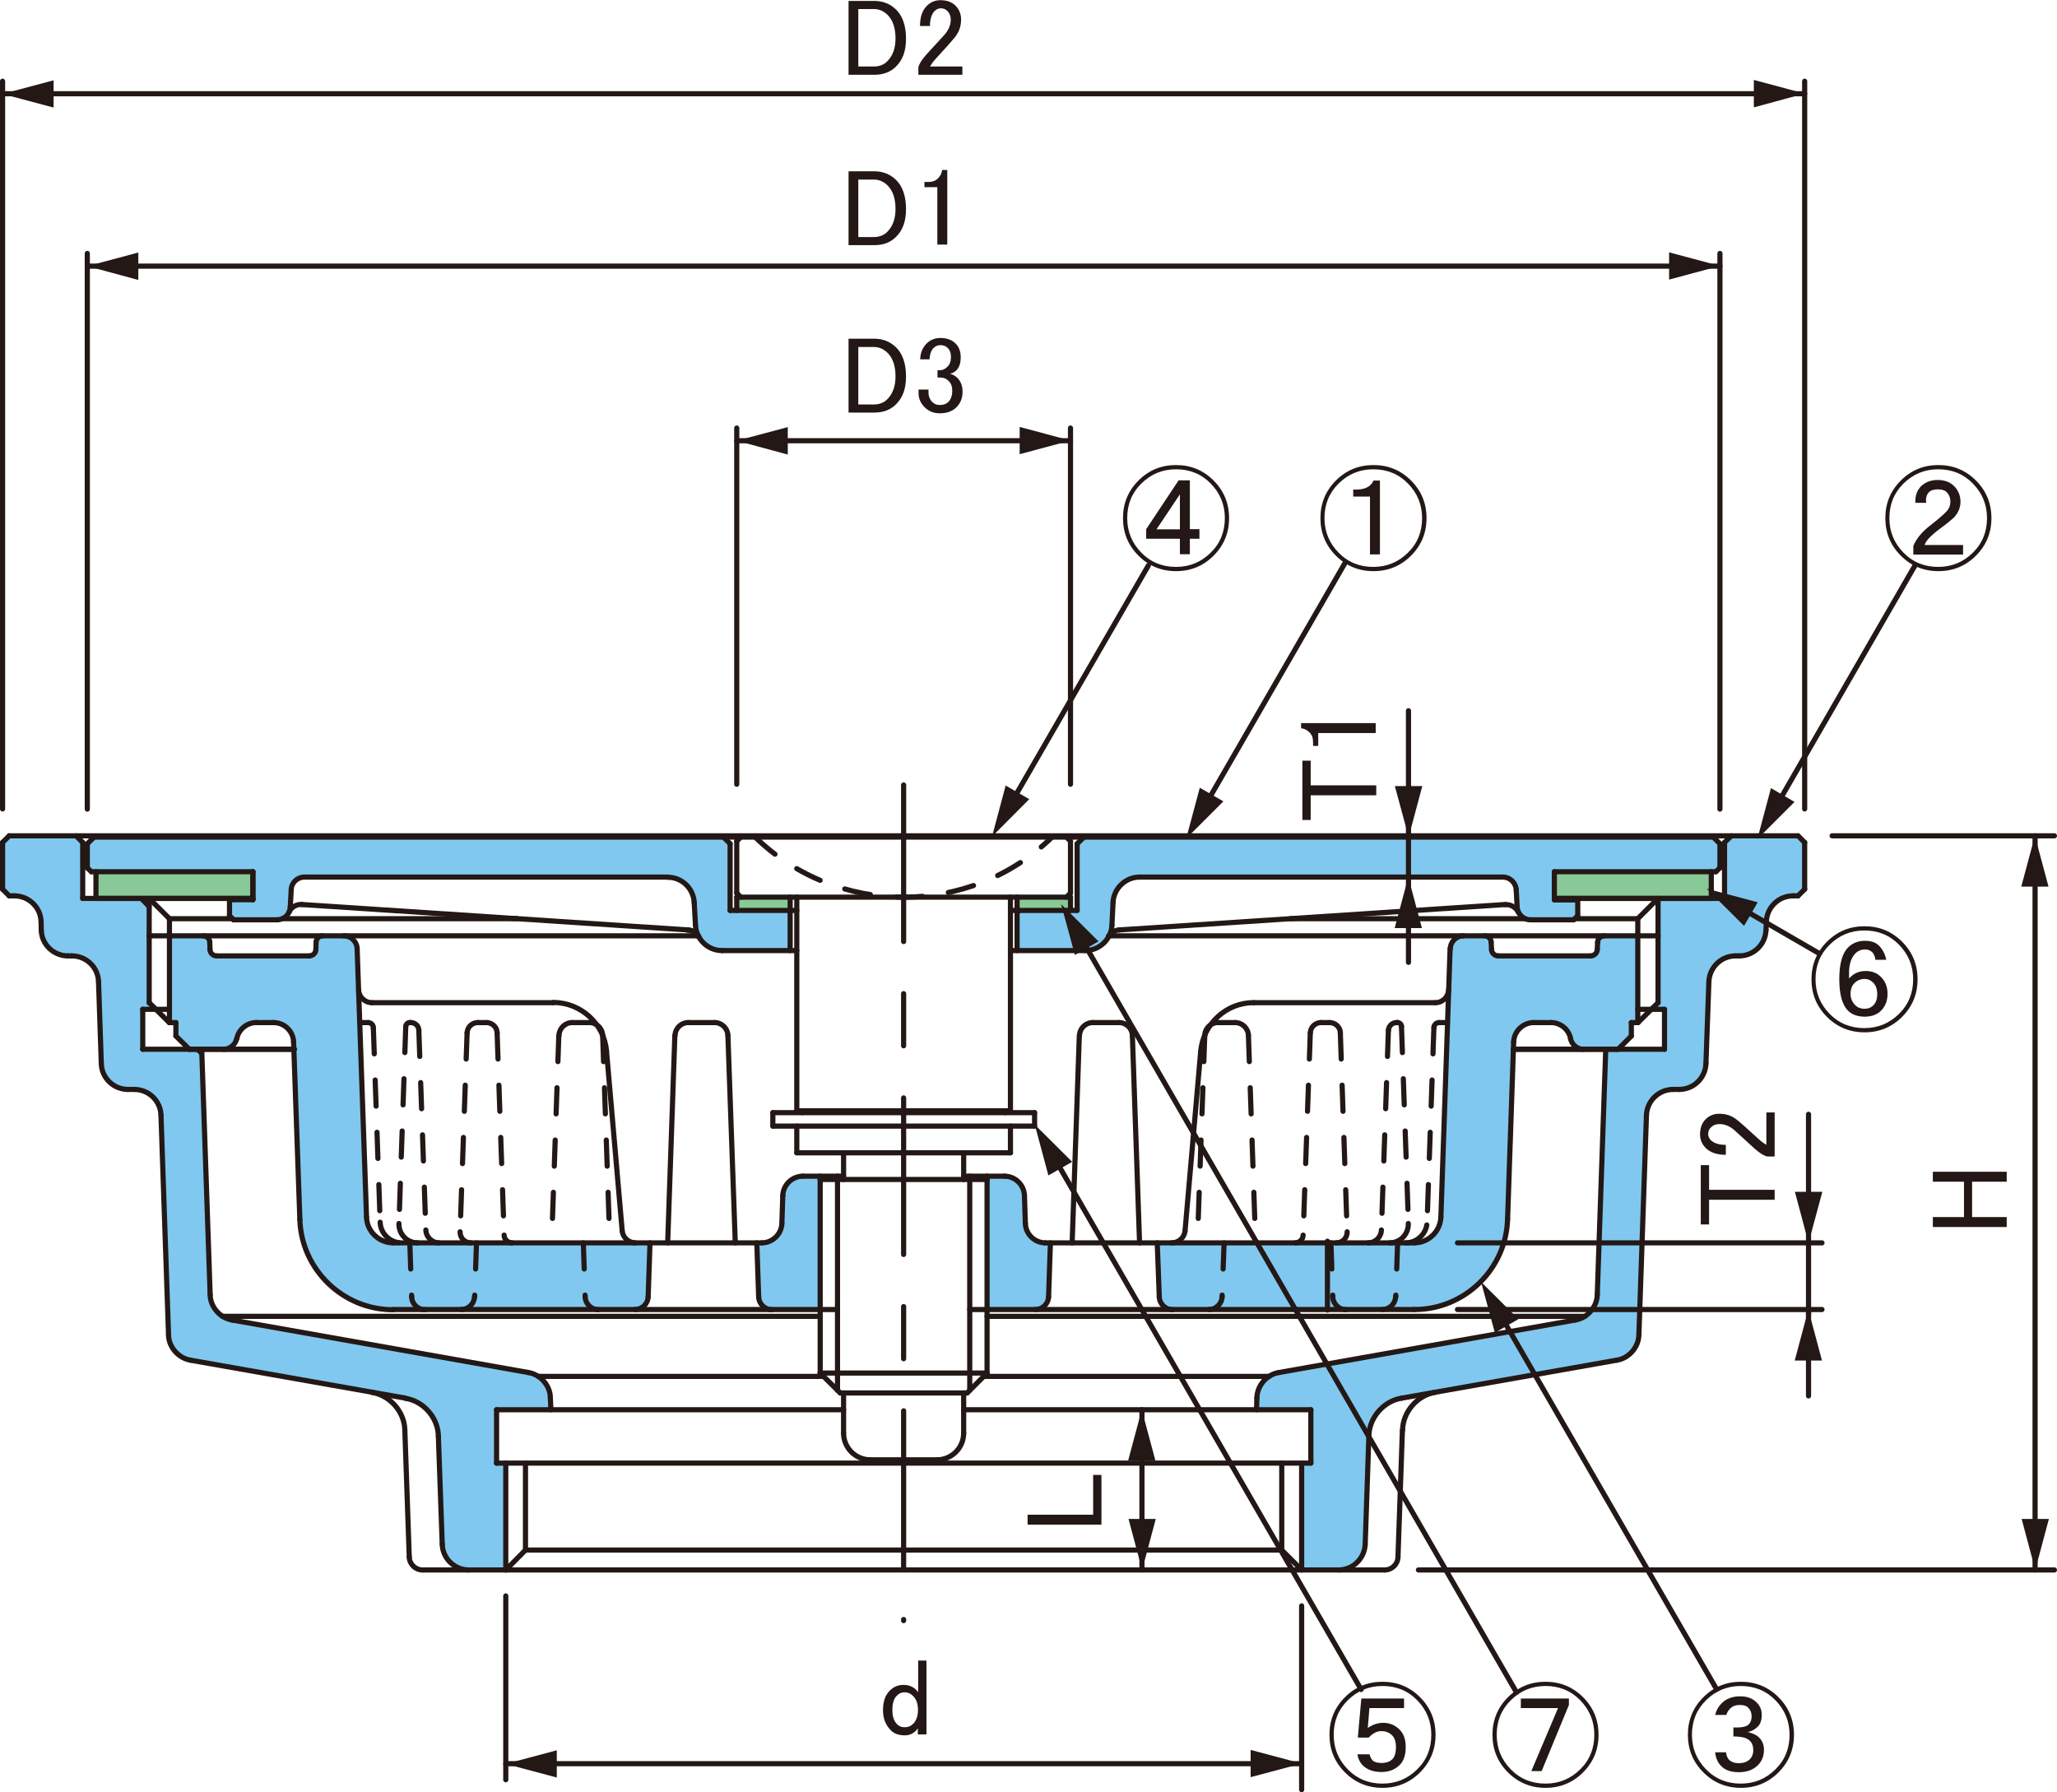 <?xml version="1.0" encoding="UTF-8"?>
<svg xmlns="http://www.w3.org/2000/svg" viewBox="0 0 111.68 97.31">
  <defs>
    <style>
      .cls-1, .cls-2, .cls-3, .cls-4 {
        fill: none;
        stroke: #231815;
        stroke-linecap: round;
        stroke-linejoin: round;
        stroke-width: .28px;
      }

      .cls-5 {
        fill: #89c997;
      }

      .cls-2 {
        stroke-dasharray: 8.5 2.83 2.83 2.83;
      }

      .cls-6 {
        fill: #80c8ef;
      }

      .cls-7 {
        fill: #231815;
      }

      .cls-3 {
        stroke-dasharray: 1.42 1.42;
      }

      .cls-4 {
        stroke-dasharray: 1.63 1.63;
      }
    </style>
  </defs>
  <g id="_レイヤー_7" data-name="レイヤー 7">
    <path class="cls-6" d="M93.97,45.37h3.71l.31.4.04,2.43-.4.46s-.92-.06-1.29.35c-.37.42-.4,1.04-.4,1.04l-.04.46s-.15.6-.38.87c-.31.37-1.1.5-1.1.5,0,0-.79.02-1.15.4s-.52.92-.52.92l-.1,4.48s-.04.56-.29.9c-.37.5-1.1.58-1.1.58,0,0-1.02,0-1.35.29-.44.37-.48.98-.48.98l-.44,12.12s-.1.48-.29.75c-.23.33-.85.56-.85.56l-11.9,2.08s-.62.08-1.06.65c-.44.56-.58,1.21-.58,1.21l-.19,6.15s-.12.54-.31.71c-.19.17-.75.56-.75.56l-2.4.02.02-5.77h.44l.02-2.85-2.96-.08.12-.98s.06-.46.31-.65.69-.37.69-.37l16.38-2.9s.58-.33.77-.54c.14-.15.29-.65.29-.65l.46-13.48,3.19-.02.04-2.15-.77-.04.38-.35.04-5.6,3.56-.04.02-3.02.32-.37Z"/>
    <path class="cls-6" d="M88.94,50.8v4.65l-.31.08-.06.71-.65.71-2.17.04-.31-.25-.15-.29s-.15-.44-.33-.65c-.19-.21-.75-.31-.75-.31l-.98.02s-.52.1-.71.29c-.19.19-.33.65-.33.65l-.35,9.83s-.06,1.68-1,2.83c-1.75,2.17-3.85,2-3.85,2l-13.69-.08-.31-.25-.04-.31-.15-3,14.23.06s.69-.27.85-.54c.17-.27.35-.75.35-.75l.48-14.79.25-.46.44-.15h1.35l.19.27.04.58.29.21,5.17-.02.21-.1.04-.19.08-.65.15-.15h2.02Z"/>
    <path class="cls-6" d="M53.61,63.88l-.02,7.23,2.85-.02.31-.27.21-.31.06-2.98s-.75-.04-1-.31-.38-.83-.38-.83l-.02-1.48s.04-.56-.35-.79c-.4-.23-.65-.25-.65-.25l-1.02.02Z"/>
    <path class="cls-6" d="M55.21,49.46v2.12l3.8.05s.61-.08.92-.42c.31-.34.42-.87.42-.87l.08-1.44s.06-.61.39-.87c.33-.27.98-.39.98-.39l19.86-.03s.27.03.44.2c.17.17.23.44.23.44v.98s.06.34.25.48c.19.14.53.2.53.2h2.33l.25-.25-.03-.84-1.3.03.03-1.48,8.5-.03.48-.25-.02-1.27-.39-.42-33.98.03-.47.36-.06,3.62-3.25.05Z"/>
    <rect class="cls-5" x="84.41" y="47.35" width="8.5" height="1.39"/>
    <rect class="cls-5" x="55.2" y="48.74" width="2.97" height=".69"/>
    <path class="cls-6" d="M4.18,45.37H.47l-.31.4-.04,2.43.4.46s.92-.06,1.29.35c.38.42.4,1.04.4,1.04l.04.46s.15.6.38.87c.31.37,1.1.5,1.1.5,0,0,.79.02,1.15.4s.52.92.52.92l.1,4.48s.04.56.29.9c.38.5,1.1.58,1.1.58,0,0,1.02,0,1.35.29.44.37.48.98.48.98l.44,12.12s.1.48.29.75c.23.33.85.56.85.56l11.9,2.08s.62.08,1.06.65c.44.56.58,1.21.58,1.21l.19,6.15s.12.54.31.71c.19.17.75.56.75.56l2.4.02-.02-5.77h-.44l-.02-2.85,2.96-.08-.12-.98s-.06-.46-.31-.65-.69-.37-.69-.37l-16.37-2.9s-.58-.33-.77-.54c-.14-.15-.29-.65-.29-.65l-.46-13.48-3.19-.02-.04-2.15.77-.04-.38-.35-.04-5.6-3.56-.04-.02-3.02-.32-.37Z"/>
    <path class="cls-6" d="M9.21,50.8v4.65l.31.08.06.71.65.71,2.17.04.31-.25.15-.29s.15-.44.33-.65.75-.31.75-.31l.98.02s.52.1.71.29c.19.19.33.65.33.65l.35,9.83s.06,1.68,1,2.83c1.75,2.17,3.85,2,3.85,2l13.69-.08.31-.25.04-.31.15-3-14.23.06s-.69-.27-.85-.54c-.17-.27-.35-.75-.35-.75l-.48-14.79-.25-.46-.44-.15h-1.35l-.19.27-.04.58-.29.21-5.17-.02-.21-.1-.04-.19-.08-.65-.15-.15h-2.02Z"/>
    <path class="cls-6" d="M44.54,63.88l.02,7.23-2.85-.02-.31-.27-.21-.31-.06-2.98s.75-.04,1-.31.37-.83.37-.83l.02-1.48s-.04-.56.35-.79c.4-.23.65-.25.65-.25l1.02.02Z"/>
    <path class="cls-6" d="M42.94,49.46v2.12l-3.8.05s-.61-.08-.92-.42c-.31-.34-.42-.87-.42-.87l-.08-1.44s-.06-.61-.39-.87c-.33-.27-.98-.39-.98-.39l-19.86-.03s-.27.03-.44.2c-.17.17-.23.44-.23.44v.98s-.06.34-.25.48c-.19.14-.53.2-.53.2h-2.33l-.25-.25.03-.84,1.3.03-.03-1.48-8.5-.03-.48-.25.02-1.27.39-.42,33.98.03.47.36.06,3.62,3.25.05Z"/>
    <rect class="cls-5" x="5.24" y="47.35" width="8.5" height="1.39"/>
    <rect class="cls-5" x="39.99" y="48.74" width="2.97" height=".69"/>
  </g>
  <g id="_図" data-name="図">
    <g id="LINE">
      <line class="cls-1" x1="55.22" y1="49.54" x2="55.33" y2="49.43"/>
    </g>
    <g id="LINE-2" data-name="LINE">
      <line class="cls-1" x1="7.67" y1="48.78" x2="8.1" y2="49.22"/>
    </g>
    <g id="LINE-3" data-name="LINE">
      <line class="cls-1" x1="10.73" y1="56.97" x2="10.95" y2="57.19"/>
    </g>
    <g id="ARC">
      <path class="cls-1" d="M75.18,85.24c.39,0,.71-.31.72-.7"/>
    </g>
    <g id="ARC-2" data-name="ARC">
      <path class="cls-1" d="M72.67,85.24c.78,0,1.42-.62,1.45-1.4"/>
    </g>
    <g id="ARC-3" data-name="ARC">
      <path class="cls-1" d="M90.84,59.15c-.78,0-1.42.62-1.45,1.4"/>
    </g>
    <g id="LINE-4" data-name="LINE">
      <line class="cls-1" x1="90.84" y1="59.15" x2="91.17" y2="59.15"/>
    </g>
    <g id="ARC-4" data-name="ARC">
      <path class="cls-1" d="M91.17,59.15c.78,0,1.42-.62,1.45-1.4"/>
    </g>
    <g id="LINE-5" data-name="LINE">
      <line class="cls-1" x1="92.78" y1="53.3" x2="92.62" y2="57.75"/>
    </g>
    <g id="ARC-5" data-name="ARC">
      <path class="cls-1" d="M94.23,51.9c-.78,0-1.42.62-1.45,1.4"/>
    </g>
    <g id="LINE-6" data-name="LINE">
      <line class="cls-1" x1="94.23" y1="51.9" x2="94.43" y2="51.9"/>
    </g>
    <g id="ARC-6" data-name="ARC">
      <path class="cls-1" d="M94.43,51.9c.78,0,1.42-.62,1.45-1.4"/>
    </g>
    <g id="LINE-7" data-name="LINE">
      <line class="cls-1" x1="95.9" y1="50.04" x2="95.88" y2="50.5"/>
    </g>
    <g id="ARC-7" data-name="ARC">
      <path class="cls-1" d="M97.35,48.64c-.78,0-1.42.62-1.45,1.4"/>
    </g>
    <g id="LINE-8" data-name="LINE">
      <line class="cls-1" x1="71.17" y1="76.54" x2="71.17" y2="79.44"/>
    </g>
    <g id="LINE-9" data-name="LINE">
      <line class="cls-1" x1="89.39" y1="60.55" x2="88.98" y2="72.47"/>
    </g>
    <g id="ARC-8" data-name="ARC">
      <path class="cls-1" d="M87.78,73.85c.66-.1,1.19-.71,1.2-1.38"/>
    </g>
    <g id="LINE-10" data-name="LINE">
      <line class="cls-1" x1="76.14" y1="77.66" x2="75.9" y2="84.54"/>
    </g>
    <g id="ARC-9" data-name="ARC">
      <path class="cls-1" d="M77.94,75.59c-.98.15-1.78,1.07-1.79,2.06"/>
    </g>
    <g id="LINE-11" data-name="LINE">
      <line class="cls-1" x1="87.78" y1="73.85" x2="76.11" y2="75.91"/>
    </g>
    <g id="LINE-12" data-name="LINE">
      <line class="cls-1" x1="74.12" y1="83.84" x2="74.32" y2="77.98"/>
    </g>
    <g id="ARC-10" data-name="ARC">
      <path class="cls-1" d="M76.11,75.91c-.99.15-1.78,1.07-1.79,2.06"/>
    </g>
    <g id="LINE-13" data-name="LINE">
      <line class="cls-1" x1="68.22" y1="76.54" x2="68.24" y2="75.9"/>
    </g>
    <g id="ARC-11" data-name="ARC">
      <path class="cls-1" d="M69.44,74.52c-.66.1-1.19.71-1.2,1.38"/>
    </g>
    <g id="LINE-14" data-name="LINE">
      <line class="cls-1" x1="70.67" y1="85.24" x2="70.67" y2="79.44"/>
    </g>
    <g id="LINE-15" data-name="LINE">
      <line class="cls-1" x1="70.67" y1="85.24" x2="69.59" y2="84.16"/>
    </g>
    <g id="LINE-16" data-name="LINE">
      <line class="cls-1" x1="69.59" y1="84.16" x2="69.59" y2="79.44"/>
    </g>
    <g id="LINE-17" data-name="LINE">
      <line class="cls-1" x1="90.37" y1="54.8" x2="90.37" y2="56.97"/>
    </g>
    <g id="ARC-12" data-name="ARC">
      <path class="cls-1" d="M22.22,84.54c.01.39.34.7.72.7"/>
    </g>
    <g id="ARC-13" data-name="ARC">
      <path class="cls-1" d="M24.01,83.84c.02.78.67,1.4,1.45,1.4"/>
    </g>
    <g id="ARC-14" data-name="ARC">
      <path class="cls-1" d="M8.74,60.55c-.02-.78-.67-1.4-1.45-1.4"/>
    </g>
    <g id="LINE-18" data-name="LINE">
      <line class="cls-1" x1="7.29" y1="59.15" x2="6.95" y2="59.15"/>
    </g>
    <g id="ARC-15" data-name="ARC">
      <path class="cls-1" d="M5.5,57.75c.02.78.67,1.4,1.45,1.4"/>
    </g>
    <g id="LINE-19" data-name="LINE">
      <line class="cls-1" x1="5.35" y1="53.3" x2="5.5" y2="57.75"/>
    </g>
    <g id="ARC-16" data-name="ARC">
      <path class="cls-1" d="M5.35,53.3c-.02-.78-.67-1.4-1.45-1.4"/>
    </g>
    <g id="LINE-20" data-name="LINE">
      <line class="cls-1" x1="3.9" y1="51.9" x2="3.69" y2="51.9"/>
    </g>
    <g id="ARC-17" data-name="ARC">
      <path class="cls-1" d="M2.24,50.5c.02.78.67,1.4,1.45,1.4"/>
    </g>
    <g id="LINE-21" data-name="LINE">
      <line class="cls-1" x1="2.23" y1="50.04" x2="2.24" y2="50.5"/>
    </g>
    <g id="ARC-18" data-name="ARC">
      <path class="cls-1" d="M2.23,50.04c-.02-.78-.67-1.4-1.45-1.4"/>
    </g>
    <g id="LINE-22" data-name="LINE">
      <line class="cls-1" x1="26.96" y1="76.54" x2="26.96" y2="79.44"/>
    </g>
    <g id="LINE-23" data-name="LINE">
      <line class="cls-1" x1="8.74" y1="60.55" x2="9.15" y2="72.47"/>
    </g>
    <g id="ARC-19" data-name="ARC">
      <path class="cls-1" d="M9.15,72.47c0,.66.54,1.28,1.2,1.38"/>
    </g>
    <g id="LINE-24" data-name="LINE">
      <line class="cls-1" x1="21.98" y1="77.66" x2="22.22" y2="84.54"/>
    </g>
    <g id="ARC-20" data-name="ARC">
      <path class="cls-1" d="M21.98,77.66c-.01-1-.81-1.91-1.79-2.06"/>
    </g>
    <g id="LINE-25" data-name="LINE">
      <line class="cls-1" x1="10.34" y1="73.85" x2="22.01" y2="75.91"/>
    </g>
    <g id="LINE-26" data-name="LINE">
      <line class="cls-1" x1="24.01" y1="83.84" x2="23.8" y2="77.98"/>
    </g>
    <g id="ARC-21" data-name="ARC">
      <path class="cls-1" d="M23.8,77.98c-.01-1-.81-1.91-1.79-2.06"/>
    </g>
    <g id="LINE-27" data-name="LINE">
      <line class="cls-1" x1="29.91" y1="76.54" x2="29.88" y2="75.9"/>
    </g>
    <g id="ARC-22" data-name="ARC">
      <path class="cls-1" d="M29.88,75.9c0-.67-.54-1.28-1.2-1.38"/>
    </g>
    <g id="LINE-28" data-name="LINE">
      <line class="cls-1" x1="27.46" y1="85.24" x2="27.46" y2="79.44"/>
    </g>
    <g id="LINE-29" data-name="LINE">
      <line class="cls-1" x1="27.46" y1="85.24" x2="28.53" y2="84.16"/>
    </g>
    <g id="LINE-30" data-name="LINE">
      <line class="cls-1" x1="28.53" y1="84.16" x2="28.53" y2="79.44"/>
    </g>
    <g id="LINE-31" data-name="LINE">
      <line class="cls-1" x1="28.69" y1="74.52" x2="12.6" y2="71.67"/>
    </g>
    <g id="ARC-23" data-name="ARC">
      <path class="cls-1" d="M11.41,70.29c0,.66.54,1.28,1.2,1.38"/>
    </g>
    <g id="LINE-32" data-name="LINE">
      <line class="cls-1" x1="7.75" y1="54.8" x2="7.75" y2="56.97"/>
    </g>
    <g id="LINE-33" data-name="LINE">
      <line class="cls-1" x1="10.95" y1="56.97" x2="11.41" y2="70.29"/>
    </g>
    <g id="LINE-34" data-name="LINE">
      <line class="cls-1" x1="71.17" y1="79.44" x2="26.96" y2="79.44"/>
    </g>
    <g id="LINE-35" data-name="LINE">
      <line class="cls-1" x1="69.59" y1="84.16" x2="28.53" y2="84.16"/>
    </g>
    <g id="LINE-36" data-name="LINE">
      <line class="cls-1" x1="22.95" y1="85.24" x2="75.18" y2="85.24"/>
    </g>
    <g id="LINE-37" data-name="LINE">
      <line class="cls-1" x1="8.1" y1="50.81" x2="8.1" y2="54.44"/>
    </g>
    <g id="LINE-38" data-name="LINE">
      <line class="cls-1" x1="8.1" y1="54.44" x2="9.19" y2="55.52"/>
    </g>
    <g id="LINE-39" data-name="LINE">
      <line class="cls-1" x1="9.55" y1="55.52" x2="9.19" y2="55.52"/>
    </g>
    <g id="LINE-40" data-name="LINE">
      <line class="cls-1" x1="9.55" y1="55.52" x2="9.55" y2="56.25"/>
    </g>
    <g id="LINE-41" data-name="LINE">
      <line class="cls-1" x1="10.28" y1="56.97" x2="9.55" y2="56.25"/>
    </g>
    <g id="ARC-24" data-name="ARC">
      <path class="cls-1" d="M12.14,56.97c.33,0,.65-.25.71-.58"/>
    </g>
    <g id="ARC-25" data-name="ARC">
      <path class="cls-1" d="M13.92,55.52c-.5-.01-.98.38-1.06.87"/>
    </g>
    <g id="LINE-42" data-name="LINE">
      <line class="cls-1" x1="14.85" y1="55.52" x2="13.92" y2="55.52"/>
    </g>
    <g id="ARC-26" data-name="ARC">
      <path class="cls-1" d="M15.94,56.57c-.02-.58-.5-1.05-1.09-1.05"/>
    </g>
    <g id="ARC-27" data-name="ARC">
      <path class="cls-1" d="M11.39,51.16c0-.19-.17-.35-.36-.35"/>
    </g>
    <g id="ARC-28" data-name="ARC">
      <path class="cls-1" d="M11.4,51.55c0,.19.17.35.36.35"/>
    </g>
    <g id="LINE-43" data-name="LINE">
      <line class="cls-1" x1="11.39" y1="51.16" x2="11.4" y2="51.55"/>
    </g>
    <g id="LINE-44" data-name="LINE">
      <line class="cls-1" x1="16.79" y1="51.9" x2="11.76" y2="51.9"/>
    </g>
    <g id="ARC-29" data-name="ARC">
      <path class="cls-1" d="M16.79,51.9c.19,0,.36-.16.36-.35"/>
    </g>
    <g id="LINE-45" data-name="LINE">
      <line class="cls-1" x1="17.16" y1="51.16" x2="17.15" y2="51.55"/>
    </g>
    <g id="ARC-30" data-name="ARC">
      <path class="cls-1" d="M17.52,50.81c-.19,0-.36.16-.36.35"/>
    </g>
    <g id="ARC-31" data-name="ARC">
      <path class="cls-1" d="M19.39,51.51c-.01-.39-.34-.7-.72-.7"/>
    </g>
    <g id="LINE-46" data-name="LINE">
      <line class="cls-1" x1="19.39" y1="51.51" x2="19.9" y2="66.08"/>
    </g>
    <g id="ARC-32" data-name="ARC">
      <path class="cls-1" d="M19.47,53.74c.01.39.34.7.72.7"/>
    </g>
    <g id="LINE-47" data-name="LINE">
      <line class="cls-1" x1="30.05" y1="54.44" x2="20.19" y2="54.44"/>
    </g>
    <g id="ARC-33" data-name="ARC">
      <path class="cls-1" d="M32.93,57.08c-.11-1.48-1.4-2.66-2.89-2.65"/>
    </g>
    <g id="LINE-48" data-name="LINE">
      <line class="cls-1" x1="32.93" y1="57.08" x2="33.78" y2="66.82"/>
    </g>
    <g id="ARC-34" data-name="ARC">
      <path class="cls-1" d="M33.78,66.82c.03.37.35.66.72.66"/>
    </g>
    <g id="ARC-35" data-name="ARC">
      <path class="cls-1" d="M19.9,66.08c.02.78.67,1.4,1.45,1.4"/>
    </g>
    <g id="LINE-49" data-name="LINE">
      <line class="cls-1" x1="15.94" y1="56.57" x2="16.28" y2="66.21"/>
    </g>
    <g id="ARC-36" data-name="ARC">
      <path class="cls-1" d="M16.28,66.21c.08,2.72,2.35,4.91,5.07,4.9"/>
    </g>
    <g id="ARC-37" data-name="ARC">
      <path class="cls-1" d="M34.47,71.1c.39,0,.71-.31.72-.7"/>
    </g>
    <g id="LINE-50" data-name="LINE">
      <line class="cls-1" x1="35.29" y1="67.48" x2="35.19" y2="70.41"/>
    </g>
    <g id="LINE-51" data-name="LINE">
      <line class="cls-1" x1="41.09" y1="67.48" x2="41.19" y2="70.41"/>
    </g>
    <g id="ARC-38" data-name="ARC">
      <path class="cls-1" d="M41.19,70.41c.01.39.34.7.72.7"/>
    </g>
    <g id="ARC-39" data-name="ARC">
      <path class="cls-1" d="M41.36,67.48c.58,0,1.07-.47,1.09-1.05"/>
    </g>
    <g id="LINE-52" data-name="LINE">
      <line class="cls-1" x1="42.5" y1="64.91" x2="42.45" y2="66.43"/>
    </g>
    <g id="ARC-40" data-name="ARC">
      <path class="cls-1" d="M43.59,63.86c-.58,0-1.07.47-1.09,1.05"/>
    </g>
    <g id="LINE-53" data-name="LINE">
      <line class="cls-1" x1="36.64" y1="56.22" x2="36.25" y2="67.48"/>
    </g>
    <g id="ARC-41" data-name="ARC">
      <path class="cls-1" d="M37.37,55.52c-.39,0-.71.31-.72.7"/>
    </g>
    <g id="LINE-54" data-name="LINE">
      <line class="cls-1" x1="38.8" y1="55.52" x2="37.37" y2="55.52"/>
    </g>
    <g id="ARC-42" data-name="ARC">
      <path class="cls-1" d="M39.52,56.22c-.01-.39-.34-.7-.72-.7"/>
    </g>
    <g id="LINE-55" data-name="LINE">
      <line class="cls-1" x1="39.52" y1="56.22" x2="39.92" y2="67.48"/>
    </g>
    <g id="LINE-56" data-name="LINE">
      <line class="cls-1" x1="9.2" y1="50.82" x2="9.2" y2="55.52"/>
    </g>
    <g id="LINE-57" data-name="LINE">
      <line class="cls-1" x1="10.28" y1="56.97" x2="15.96" y2="56.97"/>
    </g>
    <g id="LINE-58" data-name="LINE">
      <line class="cls-4" x1="19.98" y1="55.52" x2="19.53" y2="55.52"/>
    </g>
    <g id="ARC-43" data-name="ARC">
      <path class="cls-4" d="M20.27,55.8c0-.16-.13-.28-.29-.28"/>
    </g>
    <g id="LINE-59" data-name="LINE">
      <line class="cls-4" x1="22.31" y1="55.52" x2="22.25" y2="55.52"/>
    </g>
    <g id="ARC-44" data-name="ARC">
      <path class="cls-4" d="M22.74,55.94c0-.23-.2-.42-.43-.42"/>
    </g>
    <g id="ARC-45" data-name="ARC">
      <path class="cls-4" d="M22.25,55.52c-.12,0-.21.09-.22.21"/>
    </g>
    <g id="ARC-46" data-name="ARC">
      <path class="cls-4" d="M25.94,55.52c-.31,0-.57.25-.58.56"/>
    </g>
    <g id="LINE-60" data-name="LINE">
      <line class="cls-4" x1="26.41" y1="55.52" x2="25.94" y2="55.52"/>
    </g>
    <g id="ARC-47" data-name="ARC">
      <path class="cls-4" d="M26.99,56.08c0-.31-.27-.56-.58-.56"/>
    </g>
    <g id="ARC-48" data-name="ARC">
      <path class="cls-4" d="M31.07,55.52c-.39,0-.71.31-.72.7"/>
    </g>
    <g id="LINE-61" data-name="LINE">
      <line class="cls-4" x1="31.99" y1="55.52" x2="31.07" y2="55.52"/>
    </g>
    <g id="ARC-49" data-name="ARC">
      <path class="cls-4" d="M32.72,56.22c-.01-.39-.34-.7-.72-.7"/>
    </g>
    <g id="LINE-62" data-name="LINE">
      <line class="cls-3" x1="20.27" y1="55.8" x2="20.64" y2="66.36"/>
    </g>
    <g id="LINE-63" data-name="LINE">
      <line class="cls-3" x1="22.03" y1="55.73" x2="21.66" y2="66.47"/>
    </g>
    <g id="LINE-64" data-name="LINE">
      <line class="cls-3" x1="22.74" y1="55.94" x2="23.12" y2="66.78"/>
    </g>
    <g id="LINE-65" data-name="LINE">
      <line class="cls-3" x1="25.36" y1="56.08" x2="24.98" y2="66.88"/>
    </g>
    <g id="LINE-66" data-name="LINE">
      <line class="cls-3" x1="26.99" y1="56.08" x2="27.37" y2="67.06"/>
    </g>
    <g id="LINE-67" data-name="LINE">
      <line class="cls-3" x1="30.34" y1="56.22" x2="29.95" y2="67.48"/>
    </g>
    <g id="LINE-68" data-name="LINE">
      <line class="cls-3" x1="32.72" y1="56.22" x2="33.11" y2="67.48"/>
    </g>
    <g id="ARC-50" data-name="ARC">
      <path class="cls-4" d="M21.66,66.43c-.02.56.42,1.03.98,1.05,0,0,.03,0,.04,0"/>
    </g>
    <g id="ARC-51" data-name="ARC">
      <path class="cls-4" d="M20.64,66.36c.02.62.54,1.12,1.16,1.12"/>
    </g>
    <g id="ARC-52" data-name="ARC">
      <path class="cls-4" d="M23.12,66.78c.01.39.34.7.72.7"/>
    </g>
    <g id="ARC-53" data-name="ARC">
      <path class="cls-4" d="M24.98,66.88c-.01.32.24.59.56.6h.02"/>
    </g>
    <g id="ARC-54" data-name="ARC">
      <path class="cls-4" d="M27.37,67.06c0,.23.2.42.43.42"/>
    </g>
    <g id="LINE-69" data-name="LINE">
      <line class="cls-1" x1="41.36" y1="67.48" x2="21.35" y2="67.48"/>
    </g>
    <g id="LINE-70" data-name="LINE">
      <line class="cls-1" x1="90.02" y1="50.81" x2="90.02" y2="54.44"/>
    </g>
    <g id="LINE-71" data-name="LINE">
      <line class="cls-1" x1="90.02" y1="54.44" x2="88.93" y2="55.52"/>
    </g>
    <g id="LINE-72" data-name="LINE">
      <line class="cls-1" x1="88.57" y1="55.52" x2="88.93" y2="55.52"/>
    </g>
    <g id="LINE-73" data-name="LINE">
      <line class="cls-1" x1="88.57" y1="55.52" x2="88.57" y2="56.25"/>
    </g>
    <g id="LINE-74" data-name="LINE">
      <line class="cls-1" x1="87.85" y1="56.97" x2="88.57" y2="56.25"/>
    </g>
    <g id="ARC-55" data-name="ARC">
      <path class="cls-1" d="M85.27,56.39c.06.33.38.59.71.58"/>
    </g>
    <g id="ARC-56" data-name="ARC">
      <path class="cls-1" d="M85.27,56.39c-.09-.5-.56-.88-1.07-.87"/>
    </g>
    <g id="LINE-75" data-name="LINE">
      <line class="cls-1" x1="83.27" y1="55.52" x2="84.21" y2="55.52"/>
    </g>
    <g id="ARC-57" data-name="ARC">
      <path class="cls-1" d="M83.27,55.52c-.58,0-1.07.47-1.09,1.05"/>
    </g>
    <g id="ARC-58" data-name="ARC">
      <path class="cls-1" d="M87.1,50.81c-.19,0-.36.16-.36.35"/>
    </g>
    <g id="ARC-59" data-name="ARC">
      <path class="cls-1" d="M86.36,51.9c.19,0,.36-.16.36-.35"/>
    </g>
    <g id="LINE-76" data-name="LINE">
      <line class="cls-1" x1="86.74" y1="51.16" x2="86.72" y2="51.55"/>
    </g>
    <g id="LINE-77" data-name="LINE">
      <line class="cls-1" x1="81.34" y1="51.9" x2="86.36" y2="51.9"/>
    </g>
    <g id="ARC-60" data-name="ARC">
      <path class="cls-1" d="M80.98,51.55c0,.19.17.35.36.35"/>
    </g>
    <g id="LINE-78" data-name="LINE">
      <line class="cls-1" x1="80.96" y1="51.16" x2="80.98" y2="51.55"/>
    </g>
    <g id="ARC-61" data-name="ARC">
      <path class="cls-1" d="M80.96,51.16c0-.19-.17-.35-.36-.35"/>
    </g>
    <g id="ARC-62" data-name="ARC">
      <path class="cls-1" d="M79.46,50.81c-.39,0-.71.31-.72.7"/>
    </g>
    <g id="LINE-79" data-name="LINE">
      <line class="cls-1" x1="78.73" y1="51.51" x2="78.23" y2="66.08"/>
    </g>
    <g id="ARC-63" data-name="ARC">
      <path class="cls-1" d="M77.93,54.44c.39,0,.71-.31.72-.7"/>
    </g>
    <g id="LINE-80" data-name="LINE">
      <line class="cls-1" x1="68.08" y1="54.44" x2="77.93" y2="54.44"/>
    </g>
    <g id="ARC-64" data-name="ARC">
      <path class="cls-1" d="M68.08,54.44c-1.49-.02-2.77,1.16-2.89,2.65"/>
    </g>
    <g id="LINE-81" data-name="LINE">
      <line class="cls-1" x1="65.19" y1="57.08" x2="64.34" y2="66.82"/>
    </g>
    <g id="ARC-65" data-name="ARC">
      <path class="cls-1" d="M63.62,67.48c.37,0,.69-.29.72-.66"/>
    </g>
    <g id="ARC-66" data-name="ARC">
      <path class="cls-1" d="M76.78,67.48c.78,0,1.42-.62,1.45-1.4"/>
    </g>
    <g id="LINE-82" data-name="LINE">
      <line class="cls-1" x1="82.18" y1="56.57" x2="81.85" y2="66.21"/>
    </g>
    <g id="ARC-67" data-name="ARC">
      <path class="cls-1" d="M76.78,71.1c2.72.01,4.99-2.18,5.07-4.9"/>
    </g>
    <g id="ARC-68" data-name="ARC">
      <path class="cls-1" d="M62.94,70.41c.01.39.34.7.72.7"/>
    </g>
    <g id="LINE-83" data-name="LINE">
      <line class="cls-1" x1="62.83" y1="67.48" x2="62.94" y2="70.41"/>
    </g>
    <g id="LINE-84" data-name="LINE">
      <line class="cls-1" x1="57.03" y1="67.48" x2="56.93" y2="70.41"/>
    </g>
    <g id="ARC-69" data-name="ARC">
      <path class="cls-1" d="M56.21,71.1c.39,0,.71-.31.72-.7"/>
    </g>
    <g id="ARC-70" data-name="ARC">
      <path class="cls-1" d="M55.67,66.43c.02.58.5,1.05,1.09,1.05"/>
    </g>
    <g id="LINE-85" data-name="LINE">
      <line class="cls-1" x1="55.62" y1="64.91" x2="55.67" y2="66.43"/>
    </g>
    <g id="ARC-71" data-name="ARC">
      <path class="cls-1" d="M55.62,64.91c-.02-.58-.5-1.05-1.09-1.05"/>
    </g>
    <g id="LINE-86" data-name="LINE">
      <line class="cls-1" x1="61.48" y1="56.22" x2="61.87" y2="67.48"/>
    </g>
    <g id="ARC-72" data-name="ARC">
      <path class="cls-1" d="M61.48,56.22c-.01-.39-.34-.7-.72-.7"/>
    </g>
    <g id="LINE-87" data-name="LINE">
      <line class="cls-1" x1="59.33" y1="55.52" x2="60.76" y2="55.52"/>
    </g>
    <g id="ARC-73" data-name="ARC">
      <path class="cls-1" d="M59.33,55.52c-.39,0-.71.31-.72.7"/>
    </g>
    <g id="LINE-88" data-name="LINE">
      <line class="cls-1" x1="58.6" y1="56.22" x2="58.21" y2="67.48"/>
    </g>
    <g id="LINE-89" data-name="LINE">
      <line class="cls-1" x1="88.92" y1="50.82" x2="88.92" y2="55.52"/>
    </g>
    <g id="LINE-90" data-name="LINE">
      <line class="cls-1" x1="87.85" y1="56.97" x2="82.17" y2="56.97"/>
    </g>
    <g id="LINE-91" data-name="LINE">
      <line class="cls-4" x1="78.14" y1="55.52" x2="78.59" y2="55.52"/>
    </g>
    <g id="ARC-74" data-name="ARC">
      <path class="cls-4" d="M78.14,55.52c-.16,0-.29.12-.29.28"/>
    </g>
    <g id="LINE-92" data-name="LINE">
      <line class="cls-4" x1="75.82" y1="55.52" x2="75.88" y2="55.52"/>
    </g>
    <g id="ARC-75" data-name="ARC">
      <path class="cls-4" d="M75.82,55.52c-.23,0-.43.19-.44.42"/>
    </g>
    <g id="ARC-76" data-name="ARC">
      <path class="cls-4" d="M76.09,55.73c0-.12-.1-.21-.22-.21"/>
    </g>
    <g id="ARC-77" data-name="ARC">
      <path class="cls-4" d="M72.77,56.08c0-.31-.27-.56-.58-.56"/>
    </g>
    <g id="LINE-93" data-name="LINE">
      <line class="cls-4" x1="71.72" y1="55.52" x2="72.19" y2="55.52"/>
    </g>
    <g id="ARC-78" data-name="ARC">
      <path class="cls-4" d="M71.72,55.52c-.31,0-.57.25-.58.56"/>
    </g>
    <g id="ARC-79" data-name="ARC">
      <path class="cls-4" d="M67.78,56.22c-.01-.39-.34-.7-.72-.7"/>
    </g>
    <g id="LINE-94" data-name="LINE">
      <line class="cls-4" x1="66.13" y1="55.52" x2="67.06" y2="55.52"/>
    </g>
    <g id="ARC-80" data-name="ARC">
      <path class="cls-4" d="M66.13,55.52c-.39,0-.71.31-.72.7"/>
    </g>
    <g id="LINE-95" data-name="LINE">
      <line class="cls-3" x1="77.85" y1="55.8" x2="77.48" y2="66.36"/>
    </g>
    <g id="LINE-96" data-name="LINE">
      <line class="cls-3" x1="76.09" y1="55.73" x2="76.47" y2="66.47"/>
    </g>
    <g id="LINE-97" data-name="LINE">
      <line class="cls-3" x1="75.38" y1="55.94" x2="75" y2="66.78"/>
    </g>
    <g id="LINE-98" data-name="LINE">
      <line class="cls-3" x1="72.77" y1="56.08" x2="73.14" y2="66.88"/>
    </g>
    <g id="LINE-99" data-name="LINE">
      <line class="cls-3" x1="71.14" y1="56.08" x2="70.75" y2="67.06"/>
    </g>
    <g id="LINE-100" data-name="LINE">
      <line class="cls-3" x1="67.78" y1="56.22" x2="68.17" y2="67.48"/>
    </g>
    <g id="LINE-101" data-name="LINE">
      <line class="cls-3" x1="65.41" y1="56.22" x2="65.01" y2="67.48"/>
    </g>
    <g id="ARC-81" data-name="ARC">
      <path class="cls-4" d="M75.45,67.48c.56,0,1.01-.45,1.01-1.01,0,0,0-.03,0-.04"/>
    </g>
    <g id="ARC-82" data-name="ARC">
      <path class="cls-4" d="M76.32,67.48c.62,0,1.14-.5,1.16-1.12"/>
    </g>
    <g id="ARC-83" data-name="ARC">
      <path class="cls-4" d="M74.28,67.48c.39,0,.71-.31.72-.7"/>
    </g>
    <g id="ARC-84" data-name="ARC">
      <path class="cls-4" d="M72.56,67.48c.32,0,.58-.26.58-.58,0,0,0-.02,0-.02"/>
    </g>
    <g id="ARC-85" data-name="ARC">
      <path class="cls-4" d="M70.32,67.48c.23,0,.43-.19.43-.42"/>
    </g>
    <g id="LINE-102" data-name="LINE">
      <line class="cls-1" x1="56.76" y1="67.48" x2="76.78" y2="67.48"/>
    </g>
    <g id="LINE-103" data-name="LINE">
      <line class="cls-3" x1="22.25" y1="67.48" x2="22.35" y2="70.41"/>
    </g>
    <g id="ARC-86" data-name="ARC">
      <path class="cls-4" d="M22.35,70.41c.01.39.34.7.72.7"/>
    </g>
    <g id="ARC-87" data-name="ARC">
      <path class="cls-4" d="M25.04,71.1c.39,0,.71-.31.72-.7"/>
    </g>
    <g id="LINE-104" data-name="LINE">
      <line class="cls-3" x1="25.87" y1="67.48" x2="25.77" y2="70.41"/>
    </g>
    <g id="LINE-105" data-name="LINE">
      <line class="cls-3" x1="31.67" y1="67.48" x2="31.77" y2="70.41"/>
    </g>
    <g id="ARC-88" data-name="ARC">
      <path class="cls-4" d="M31.77,70.41c.01.39.34.7.72.7"/>
    </g>
    <g id="LINE-106" data-name="LINE">
      <line class="cls-3" x1="75.88" y1="67.48" x2="75.78" y2="70.41"/>
    </g>
    <g id="ARC-89" data-name="ARC">
      <path class="cls-4" d="M75.05,71.1c.39,0,.71-.31.72-.7"/>
    </g>
    <g id="ARC-90" data-name="ARC">
      <path class="cls-4" d="M72.36,70.41c.01.39.34.7.72.7"/>
    </g>
    <g id="LINE-107" data-name="LINE">
      <line class="cls-3" x1="72.26" y1="67.48" x2="72.36" y2="70.41"/>
    </g>
    <g id="LINE-108" data-name="LINE">
      <line class="cls-3" x1="66.46" y1="67.48" x2="66.35" y2="70.41"/>
    </g>
    <g id="ARC-91" data-name="ARC">
      <path class="cls-4" d="M65.63,71.1c.39,0,.71-.31.72-.7"/>
    </g>
    <g id="LINE-109" data-name="LINE">
      <line class="cls-1" x1="90.37" y1="56.97" x2="82.17" y2="56.97"/>
    </g>
    <g id="LINE-110" data-name="LINE">
      <line class="cls-1" x1="15.99" y1="56.97" x2="7.75" y2="56.97"/>
    </g>
    <g id="LINE-111" data-name="LINE">
      <line class="cls-1" x1="9.2" y1="54.8" x2="7.75" y2="54.8"/>
    </g>
    <g id="LINE-112" data-name="LINE">
      <line class="cls-1" x1="90.37" y1="54.8" x2="88.92" y2="54.8"/>
    </g>
    <g id="LINE-113" data-name="LINE">
      <line class="cls-1" x1="90.02" y1="50.81" x2="90.02" y2="48.78"/>
    </g>
    <g id="LINE-114" data-name="LINE">
      <line class="cls-1" x1="90.02" y1="48.78" x2="88.92" y2="49.88"/>
    </g>
    <g id="LINE-115" data-name="LINE">
      <line class="cls-1" x1="88.92" y1="50.82" x2="88.92" y2="49.88"/>
    </g>
    <g id="ARC-92" data-name="ARC">
      <path class="cls-1" d="M58.92,51.61c.77,0,1.41-.61,1.45-1.37"/>
    </g>
    <g id="LINE-116" data-name="LINE">
      <line class="cls-1" x1="60.43" y1="49" x2="60.37" y2="50.24"/>
    </g>
    <g id="ARC-93" data-name="ARC">
      <path class="cls-1" d="M61.88,47.62c-.77,0-1.41.61-1.45,1.37"/>
    </g>
    <g id="LINE-117" data-name="LINE">
      <line class="cls-1" x1="93.16" y1="47.33" x2="84.39" y2="47.33"/>
    </g>
    <g id="LINE-118" data-name="LINE">
      <line class="cls-1" x1="93.16" y1="47.33" x2="93.38" y2="47.12"/>
    </g>
    <g id="LINE-119" data-name="LINE">
      <line class="cls-1" x1="93.38" y1="45.81" x2="93.38" y2="47.12"/>
    </g>
    <g id="LINE-120" data-name="LINE">
      <line class="cls-1" x1="93.02" y1="45.45" x2="93.38" y2="45.81"/>
    </g>
    <g id="LINE-121" data-name="LINE">
      <line class="cls-1" x1="58.48" y1="45.81" x2="58.48" y2="49.43"/>
    </g>
    <g id="LINE-122" data-name="LINE">
      <line class="cls-1" x1="58.85" y1="45.45" x2="58.48" y2="45.81"/>
    </g>
    <g id="LINE-123" data-name="LINE">
      <line class="cls-1" x1="55.22" y1="49.51" x2="55.22" y2="51.61"/>
    </g>
    <g id="LINE-124" data-name="LINE">
      <line class="cls-1" x1="55.3" y1="49.43" x2="55.22" y2="49.51"/>
    </g>
    <g id="ARC-94" data-name="ARC">
      <path class="cls-1" d="M37.76,50.24c.04.76.68,1.38,1.45,1.37"/>
    </g>
    <g id="LINE-125" data-name="LINE">
      <line class="cls-1" x1="37.69" y1="49" x2="37.76" y2="50.24"/>
    </g>
    <g id="ARC-95" data-name="ARC">
      <path class="cls-1" d="M37.69,49c-.04-.77-.68-1.38-1.45-1.37"/>
    </g>
    <g id="ARC-96" data-name="ARC">
      <path class="cls-1" d="M37.94,50.87c-.1-.21-.37-.37-.61-.37"/>
    </g>
    <g id="LINE-126" data-name="LINE">
      <line class="cls-1" x1="4.96" y1="47.33" x2="13.73" y2="47.33"/>
    </g>
    <g id="LINE-127" data-name="LINE">
      <line class="cls-1" x1="4.96" y1="47.33" x2="4.74" y2="47.12"/>
    </g>
    <g id="LINE-128" data-name="LINE">
      <line class="cls-1" x1="4.74" y1="45.81" x2="4.74" y2="47.12"/>
    </g>
    <g id="LINE-129" data-name="LINE">
      <line class="cls-1" x1="5.11" y1="45.45" x2="4.74" y2="45.81"/>
    </g>
    <g id="LINE-130" data-name="LINE">
      <line class="cls-1" x1="39.64" y1="45.81" x2="39.64" y2="49.43"/>
    </g>
    <g id="LINE-131" data-name="LINE">
      <line class="cls-1" x1="39.28" y1="45.45" x2="39.64" y2="45.81"/>
    </g>
    <g id="LINE-132" data-name="LINE">
      <line class="cls-1" x1="42.9" y1="49.51" x2="42.9" y2="51.61"/>
    </g>
    <g id="LINE-133" data-name="LINE">
      <line class="cls-1" x1="42.83" y1="49.43" x2="42.9" y2="49.51"/>
    </g>
    <g id="LINE-134" data-name="LINE">
      <line class="cls-1" x1="93.02" y1="45.45" x2="5.11" y2="45.45"/>
    </g>
    <g id="LINE-135" data-name="LINE">
      <line class="cls-1" x1="84.39" y1="48.85" x2="85.66" y2="48.85"/>
    </g>
    <g id="LINE-136" data-name="LINE">
      <line class="cls-1" x1="84.39" y1="48.85" x2="85.66" y2="48.85"/>
    </g>
    <g id="LINE-137" data-name="LINE">
      <line class="cls-1" x1="85.44" y1="49.94" x2="85.66" y2="49.72"/>
    </g>
    <g id="LINE-138" data-name="LINE">
      <line class="cls-1" x1="85.66" y1="49.72" x2="85.66" y2="48.85"/>
    </g>
    <g id="LINE-139" data-name="LINE">
      <line class="cls-1" x1="84.39" y1="47.33" x2="84.39" y2="48.85"/>
    </g>
    <g id="LINE-140" data-name="LINE">
      <line class="cls-1" x1="81.59" y1="47.62" x2="61.88" y2="47.62"/>
    </g>
    <g id="ARC-97" data-name="ARC">
      <path class="cls-1" d="M82.32,48.31c-.02-.38-.34-.69-.72-.69"/>
    </g>
    <g id="LINE-141" data-name="LINE">
      <line class="cls-1" x1="82.32" y1="48.31" x2="82.37" y2="49.25"/>
    </g>
    <g id="LINE-142" data-name="LINE">
      <line class="cls-1" x1="85.44" y1="49.94" x2="83.09" y2="49.94"/>
    </g>
    <g id="ARC-98" data-name="ARC">
      <path class="cls-1" d="M82.37,49.25c.02.38.34.69.72.69"/>
    </g>
    <g id="ARC-99" data-name="ARC">
      <path class="cls-1" d="M60.77,50.49c-.23,0-.49.17-.59.37"/>
    </g>
    <g id="LINE-143" data-name="LINE">
      <line class="cls-1" x1="60.77" y1="50.49" x2="81.73" y2="49.11"/>
    </g>
    <g id="ARC-100" data-name="ARC">
      <path class="cls-1" d="M82.43,49.53c-.11-.26-.42-.44-.7-.41"/>
    </g>
    <g id="LINE-144" data-name="LINE">
      <line class="cls-1" x1="37.35" y1="50.49" x2="16.39" y2="49.11"/>
    </g>
    <g id="ARC-101" data-name="ARC">
      <path class="cls-1" d="M37.94,50.86c-.1-.2-.36-.37-.59-.37"/>
    </g>
    <g id="ARC-102" data-name="ARC">
      <path class="cls-1" d="M16.39,49.11c-.28-.03-.59.15-.7.41"/>
    </g>
    <g id="LINE-145" data-name="LINE">
      <line class="cls-1" x1="15.81" y1="48.31" x2="15.76" y2="49.25"/>
    </g>
    <g id="ARC-103" data-name="ARC">
      <path class="cls-1" d="M16.53,47.62c-.38,0-.71.3-.72.69"/>
    </g>
    <g id="LINE-146" data-name="LINE">
      <line class="cls-1" x1="13.73" y1="47.33" x2="13.73" y2="48.85"/>
    </g>
    <g id="LINE-147" data-name="LINE">
      <line class="cls-1" x1="13.73" y1="48.85" x2="12.46" y2="48.85"/>
    </g>
    <g id="LINE-148" data-name="LINE">
      <line class="cls-1" x1="12.68" y1="49.94" x2="12.46" y2="49.72"/>
    </g>
    <g id="LINE-149" data-name="LINE">
      <line class="cls-1" x1="12.46" y1="49.72" x2="12.46" y2="48.85"/>
    </g>
    <g id="LINE-150" data-name="LINE">
      <line class="cls-1" x1="12.68" y1="49.94" x2="15.04" y2="49.94"/>
    </g>
    <g id="ARC-104" data-name="ARC">
      <path class="cls-1" d="M15.04,49.94c.38,0,.71-.3.72-.69"/>
    </g>
    <g id="LINE-151" data-name="LINE">
      <line class="cls-1" x1="13.73" y1="47.33" x2="13.73" y2="48.85"/>
    </g>
    <g id="LINE-152" data-name="LINE">
      <line class="cls-1" x1="16.53" y1="47.62" x2="36.24" y2="47.62"/>
    </g>
    <g id="LINE-153" data-name="LINE">
      <line class="cls-1" x1="84.39" y1="48.78" x2="92.91" y2="48.78"/>
    </g>
    <g id="LINE-154" data-name="LINE">
      <line class="cls-1" x1="92.91" y1="47.33" x2="92.91" y2="48.78"/>
    </g>
    <g id="LINE-155" data-name="LINE">
      <line class="cls-1" x1="13.73" y1="48.78" x2="5.21" y2="48.78"/>
    </g>
    <g id="LINE-156" data-name="LINE">
      <line class="cls-1" x1="5.21" y1="47.33" x2="5.21" y2="48.78"/>
    </g>
    <g id="LINE-157" data-name="LINE">
      <line class="cls-1" x1="93.63" y1="48.78" x2="84.39" y2="48.78"/>
    </g>
    <g id="LINE-158" data-name="LINE">
      <line class="cls-1" x1="13.73" y1="48.78" x2="4.49" y2="48.78"/>
    </g>
    <g id="LINE-159" data-name="LINE">
      <line class="cls-1" x1="37.91" y1="50.81" x2="8.1" y2="50.81"/>
    </g>
    <g id="LINE-160" data-name="LINE">
      <line class="cls-1" x1="60.19" y1="50.81" x2="90.02" y2="50.81"/>
    </g>
    <g id="LINE-161" data-name="LINE">
      <line class="cls-1" x1="88.92" y1="49.88" x2="85.51" y2="49.88"/>
    </g>
    <g id="LINE-162" data-name="LINE">
      <line class="cls-1" x1="82.8" y1="49.88" x2="70.06" y2="49.88"/>
    </g>
    <g id="LINE-163" data-name="LINE">
      <line class="cls-1" x1="9.2" y1="49.88" x2="12.62" y2="49.88"/>
    </g>
    <g id="LINE-164" data-name="LINE">
      <line class="cls-1" x1="9.2" y1="50.82" x2="9.2" y2="49.88"/>
    </g>
    <g id="LINE-165" data-name="LINE">
      <line class="cls-1" x1="8.1" y1="48.78" x2="9.2" y2="49.88"/>
    </g>
    <g id="LINE-166" data-name="LINE">
      <line class="cls-1" x1="8.1" y1="50.81" x2="8.1" y2="48.78"/>
    </g>
    <g id="LINE-167" data-name="LINE">
      <line class="cls-1" x1="15.33" y1="49.88" x2="28.07" y2="49.88"/>
    </g>
    <g id="LINE-168" data-name="LINE">
      <line class="cls-1" x1="53.59" y1="74.55" x2="53.59" y2="64.04"/>
    </g>
    <g id="LINE-169" data-name="LINE">
      <line class="cls-1" x1="50.87" y1="79.26" x2="47.25" y2="79.26"/>
    </g>
    <g id="LINE-170" data-name="LINE">
      <line class="cls-1" x1="52.51" y1="75.63" x2="45.62" y2="75.63"/>
    </g>
    <g id="LINE-171" data-name="LINE">
      <line class="cls-1" x1="53.59" y1="74.55" x2="44.53" y2="74.55"/>
    </g>
    <g id="ARC-105" data-name="ARC">
      <path class="cls-1" d="M45.8,77.81c0,.8.65,1.45,1.45,1.45h0"/>
    </g>
    <g id="LINE-172" data-name="LINE">
      <line class="cls-1" x1="45.8" y1="75.63" x2="45.8" y2="77.81"/>
    </g>
    <g id="LINE-173" data-name="LINE">
      <line class="cls-1" x1="45.62" y1="75.63" x2="44.53" y2="74.55"/>
    </g>
    <g id="ARC-106" data-name="ARC">
      <path class="cls-1" d="M50.87,79.26c.8,0,1.45-.65,1.45-1.45h0"/>
    </g>
    <g id="LINE-174" data-name="LINE">
      <line class="cls-1" x1="52.32" y1="75.63" x2="52.32" y2="77.81"/>
    </g>
    <g id="LINE-175" data-name="LINE">
      <line class="cls-1" x1="52.51" y1="75.63" x2="53.59" y2="74.55"/>
    </g>
    <g id="LINE-176" data-name="LINE">
      <line class="cls-1" x1="52.65" y1="64.04" x2="52.65" y2="75.49"/>
    </g>
    <g id="LINE-177" data-name="LINE">
      <line class="cls-1" x1="45.47" y1="64.04" x2="45.47" y2="75.49"/>
    </g>
    <g id="LINE-178" data-name="LINE">
      <line class="cls-1" x1="44.53" y1="74.55" x2="44.53" y2="64.04"/>
    </g>
    <g id="LINE-179" data-name="LINE">
      <line class="cls-1" x1="53.59" y1="64.04" x2="44.53" y2="64.04"/>
    </g>
    <g id="LINE-180" data-name="LINE">
      <line class="cls-1" x1="52.32" y1="62.59" x2="52.32" y2="64.04"/>
    </g>
    <g id="LINE-181" data-name="LINE">
      <line class="cls-1" x1="45.8" y1="62.59" x2="45.8" y2="64.04"/>
    </g>
    <g id="LINE-182" data-name="LINE">
      <line class="cls-1" x1="54.57" y1="60.31" x2="54.57" y2="60.41"/>
    </g>
    <g id="LINE-183" data-name="LINE">
      <line class="cls-1" x1="43.55" y1="60.31" x2="43.55" y2="60.41"/>
    </g>
    <g id="LINE-184" data-name="LINE">
      <line class="cls-1" x1="41.96" y1="60.41" x2="56.17" y2="60.41"/>
    </g>
    <g id="LINE-185" data-name="LINE">
      <line class="cls-1" x1="56.17" y1="61.14" x2="41.96" y2="61.14"/>
    </g>
    <g id="LINE-186" data-name="LINE">
      <line class="cls-1" x1="41.96" y1="60.41" x2="41.96" y2="61.14"/>
    </g>
    <g id="LINE-187" data-name="LINE">
      <line class="cls-1" x1="56.17" y1="60.41" x2="56.17" y2="61.14"/>
    </g>
    <g id="LINE-188" data-name="LINE">
      <line class="cls-1" x1="54.86" y1="62.59" x2="43.26" y2="62.59"/>
    </g>
    <g id="LINE-189" data-name="LINE">
      <line class="cls-1" x1="54.86" y1="60.31" x2="43.26" y2="60.31"/>
    </g>
    <g id="LINE-190" data-name="LINE">
      <line class="cls-1" x1="43.26" y1="61.14" x2="43.26" y2="62.59"/>
    </g>
    <g id="LINE-191" data-name="LINE">
      <line class="cls-1" x1="54.86" y1="61.14" x2="54.86" y2="62.59"/>
    </g>
    <g id="LINE-192" data-name="LINE">
      <line class="cls-1" x1="54.86" y1="48.71" x2="54.86" y2="60.31"/>
    </g>
    <g id="LINE-193" data-name="LINE">
      <line class="cls-1" x1="57.9" y1="45.45" x2="58.12" y2="45.67"/>
    </g>
    <g id="LINE-194" data-name="LINE">
      <line class="cls-1" x1="58.12" y1="48.49" x2="58.12" y2="45.67"/>
    </g>
    <g id="LINE-195" data-name="LINE">
      <line class="cls-1" x1="58.12" y1="49.43" x2="58.12" y2="48.71"/>
    </g>
    <g id="LINE-196" data-name="LINE">
      <line class="cls-1" x1="55.22" y1="49.43" x2="55.22" y2="48.71"/>
    </g>
    <g id="LINE-197" data-name="LINE">
      <line class="cls-1" x1="58.12" y1="48.49" x2="57.9" y2="48.71"/>
    </g>
    <g id="ARC-107" data-name="ARC">
      <path class="cls-3" d="M41,45.45c4.46,4.35,11.67,4.35,16.12,0"/>
    </g>
    <g id="LINE-198" data-name="LINE">
      <line class="cls-1" x1="43.26" y1="48.71" x2="43.26" y2="60.31"/>
    </g>
    <g id="LINE-199" data-name="LINE">
      <line class="cls-1" x1="42.9" y1="49.43" x2="42.9" y2="48.71"/>
    </g>
    <g id="LINE-200" data-name="LINE">
      <line class="cls-1" x1="40" y1="48.71" x2="58.12" y2="48.71"/>
    </g>
    <g id="LINE-201" data-name="LINE">
      <line class="cls-1" x1="40" y1="49.43" x2="40" y2="48.71"/>
    </g>
    <g id="LINE-202" data-name="LINE">
      <line class="cls-1" x1="40" y1="48.49" x2="40.22" y2="48.71"/>
    </g>
    <g id="LINE-203" data-name="LINE">
      <line class="cls-1" x1="40" y1="48.49" x2="40" y2="45.67"/>
    </g>
    <g id="LINE-204" data-name="LINE">
      <line class="cls-1" x1="40.22" y1="45.45" x2="40" y2="45.67"/>
    </g>
    <g id="LINE-205" data-name="LINE">
      <line class="cls-1" x1="39.64" y1="49.43" x2="43.26" y2="49.43"/>
    </g>
    <g id="LINE-206" data-name="LINE">
      <line class="cls-1" x1="39.2" y1="51.61" x2="43.26" y2="51.61"/>
    </g>
    <g id="LINE-207" data-name="LINE">
      <line class="cls-1" x1="54.86" y1="49.43" x2="58.48" y2="49.43"/>
    </g>
    <g id="LINE-208" data-name="LINE">
      <line class="cls-1" x1="54.86" y1="51.61" x2="58.92" y2="51.61"/>
    </g>
    <g id="LINE-209" data-name="LINE">
      <line class="cls-1" x1="43.59" y1="63.86" x2="45.8" y2="63.86"/>
    </g>
    <g id="LINE-210" data-name="LINE">
      <line class="cls-1" x1="54.54" y1="63.86" x2="52.32" y2="63.86"/>
    </g>
    <g id="LINE-211" data-name="LINE">
      <line class="cls-1" x1="45.47" y1="71.1" x2="21.35" y2="71.1"/>
    </g>
    <g id="LINE-212" data-name="LINE">
      <line class="cls-1" x1="52.65" y1="71.1" x2="76.78" y2="71.1"/>
    </g>
    <g id="LINE-213" data-name="LINE">
      <line class="cls-1" x1="44.53" y1="71.47" x2="12.08" y2="71.47"/>
    </g>
    <g id="LINE-214" data-name="LINE">
      <line class="cls-1" x1="44.71" y1="74.73" x2="29.22" y2="74.73"/>
    </g>
    <g id="LINE-215" data-name="LINE">
      <line class="cls-1" x1="86.05" y1="71.47" x2="53.59" y2="71.47"/>
    </g>
    <g id="LINE-216" data-name="LINE">
      <line class="cls-1" x1="68.91" y1="74.73" x2="53.41" y2="74.73"/>
    </g>
    <g id="LINE-217" data-name="LINE">
      <line class="cls-1" x1="45.8" y1="76.54" x2="26.96" y2="76.54"/>
    </g>
    <g id="LINE-218" data-name="LINE">
      <line class="cls-1" x1="71.17" y1="76.54" x2="52.32" y2="76.54"/>
    </g>
    <g id="LINE-219" data-name="LINE">
      <line class="cls-1" x1="52.65" y1="64.04" x2="52.65" y2="63.86"/>
    </g>
    <g id="LINE-220" data-name="LINE">
      <line class="cls-1" x1="53.59" y1="64.04" x2="53.59" y2="63.86"/>
    </g>
    <g id="LINE-221" data-name="LINE">
      <line class="cls-1" x1="45.47" y1="64.04" x2="45.47" y2="63.86"/>
    </g>
    <g id="LINE-222" data-name="LINE">
      <line class="cls-1" x1="44.53" y1="64.04" x2="44.53" y2="63.86"/>
    </g>
    <g id="LINE-223" data-name="LINE">
      <line class="cls-2" x1="49.06" y1="42.62" x2="49.06" y2="87.99"/>
    </g>
    <g id="LINE-224" data-name="LINE">
      <line class="cls-1" x1="69.44" y1="74.52" x2="85.52" y2="71.67"/>
    </g>
    <g id="LINE-225" data-name="LINE">
      <line class="cls-1" x1="87.18" y1="56.97" x2="86.72" y2="70.29"/>
    </g>
    <g id="ARC-108" data-name="ARC">
      <path class="cls-1" d="M85.52,71.67c.66-.1,1.19-.71,1.2-1.38"/>
    </g>
    <g id="LINE-226" data-name="LINE">
      <line class="cls-1" x1="97.62" y1="45.38" x2="97.98" y2="45.74"/>
    </g>
    <g id="LINE-227" data-name="LINE">
      <line class="cls-1" x1="97.62" y1="48.64" x2="97.35" y2="48.64"/>
    </g>
    <g id="LINE-228" data-name="LINE">
      <line class="cls-1" x1="97.98" y1="48.28" x2="97.98" y2="45.74"/>
    </g>
    <g id="LINE-229" data-name="LINE">
      <line class="cls-1" x1="97.62" y1="48.64" x2="97.98" y2="48.28"/>
    </g>
    <g id="LINE-230" data-name="LINE">
      <line class="cls-1" x1=".5" y1="45.38" x2="97.62" y2="45.38"/>
    </g>
    <g id="LINE-231" data-name="LINE">
      <line class="cls-1" x1=".5" y1="45.38" x2=".14" y2="45.74"/>
    </g>
    <g id="LINE-232" data-name="LINE">
      <line class="cls-1" x1=".14" y1="48.28" x2=".14" y2="45.74"/>
    </g>
    <g id="LINE-233" data-name="LINE">
      <line class="cls-1" x1=".5" y1="48.64" x2=".78" y2="48.64"/>
    </g>
    <g id="LINE-234" data-name="LINE">
      <line class="cls-1" x1=".14" y1="48.28" x2=".5" y2="48.64"/>
    </g>
    <g id="LINE-235" data-name="LINE">
      <line class="cls-1" x1="4.49" y1="45.74" x2="4.49" y2="48.78"/>
    </g>
    <g id="LINE-236" data-name="LINE">
      <line class="cls-1" x1="4.13" y1="45.38" x2="4.49" y2="45.74"/>
    </g>
    <g id="LINE-237" data-name="LINE">
      <line class="cls-1" x1="93.63" y1="45.74" x2="93.63" y2="48.78"/>
    </g>
    <g id="LINE-238" data-name="LINE">
      <line class="cls-1" x1="94" y1="45.38" x2="93.63" y2="45.74"/>
    </g>
  </g>
  <g id="_レイヤー_5" data-name="レイヤー 5">
    <g id="TEXT">
      <path class="cls-7" d="M77.45,28.13c0,.8-.28,1.48-.84,2.04s-1.24.84-2.04.84-1.48-.28-2.04-.84-.84-1.24-.84-2.04.28-1.48.84-2.04,1.24-.84,2.04-.84,1.48.28,2.04.84.84,1.24.84,2.04ZM77.21,28.13c0-.73-.26-1.36-.77-1.88s-1.14-.77-1.88-.77-1.36.26-1.88.77-.77,1.14-.77,1.88.26,1.36.77,1.88,1.14.77,1.88.77,1.36-.26,1.88-.77.77-1.14.77-1.88ZM74.92,26.09v4.01h-.54v-3.14h-.91v-.38c.58.03.95-.13,1.1-.49h.35Z"/>
    </g>
    <g id="TEXT-2" data-name="TEXT">
      <path class="cls-7" d="M108.12,28.13c0,.8-.28,1.48-.84,2.04s-1.24.84-2.04.84-1.48-.28-2.04-.84-.84-1.24-.84-2.04.28-1.48.84-2.04,1.24-.84,2.04-.84,1.48.28,2.04.84.84,1.24.84,2.04ZM107.88,28.13c0-.73-.26-1.36-.77-1.88s-1.14-.77-1.88-.77-1.36.26-1.88.77-.77,1.14-.77,1.88.26,1.36.77,1.88,1.14.77,1.88.77,1.36-.26,1.88-.77.77-1.14.77-1.88ZM106.13,28.06c-.19.17-.43.37-.73.59-.53.39-.84.7-.91.94h2.09v.52h-2.7v-.47c.16-.38.44-.73.84-1.05.44-.34.74-.6.91-.77.17-.16.26-.35.26-.59,0-.2-.07-.38-.21-.52-.09-.09-.25-.14-.47-.14s-.38.05-.47.14c-.14.14-.2.34-.16.59h-.59c-.02-.38.09-.67.3-.89.23-.23.54-.35.91-.35s.67.11.89.33c.23.23.35.52.35.84s-.11.59-.33.84Z"/>
    </g>
    <g id="TEXT-3" data-name="TEXT">
      <path class="cls-7" d="M97.4,94.19c0,.8-.28,1.48-.84,2.04s-1.24.84-2.04.84-1.48-.28-2.04-.84-.84-1.24-.84-2.04.28-1.48.84-2.04,1.24-.84,2.04-.84,1.48.28,2.04.84.84,1.24.84,2.04ZM97.16,94.19c0-.73-.26-1.36-.77-1.88s-1.14-.77-1.88-.77-1.36.26-1.88.77-.77,1.14-.77,1.88.26,1.36.77,1.88,1.14.77,1.88.77,1.36-.26,1.88-.77.77-1.14.77-1.88ZM94.12,93.79c.42.02.7-.04.82-.16.11-.11.16-.26.16-.45s-.06-.34-.19-.47c-.09-.09-.24-.14-.45-.14-.22,0-.39.06-.52.19-.11.11-.18.23-.21.35h-.61c.06-.25.18-.46.35-.63.25-.25.59-.38,1.01-.38.38,0,.67.11.89.33.19.19.28.41.28.68,0,.28-.07.49-.21.63-.17.17-.36.27-.56.3.28.06.48.16.61.28.19.19.28.41.28.68,0,.34-.11.62-.33.84-.25.25-.59.38-1.03.38s-.74-.11-.96-.33c-.19-.19-.3-.44-.33-.75h.59c.02.17.07.3.16.4.12.12.3.19.54.19.25,0,.45-.07.59-.21.12-.12.19-.29.19-.49,0-.22-.06-.39-.19-.52-.16-.16-.45-.23-.89-.23v-.49Z"/>
    </g>
    <g id="TEXT-4" data-name="TEXT">
      <path class="cls-7" d="M77.94,94.19c0,.8-.28,1.48-.84,2.04s-1.24.84-2.04.84-1.48-.28-2.04-.84-.84-1.24-.84-2.04.28-1.48.84-2.04,1.24-.84,2.04-.84,1.48.28,2.04.84.84,1.24.84,2.04ZM77.71,94.19c0-.73-.26-1.36-.77-1.88s-1.14-.77-1.88-.77-1.36.26-1.88.77-.77,1.14-.77,1.88.26,1.36.77,1.88,1.14.77,1.88.77,1.36-.26,1.88-.77.77-1.14.77-1.88ZM73.72,94.33l.19-2.11h2.32v.52h-1.88l-.09,1.08c.27-.19.55-.28.84-.28.34,0,.63.12.87.35s.35.55.35.96c0,.44-.11.77-.33.98-.25.25-.58.38-.98.38-.44,0-.77-.12-1.01-.35-.17-.17-.27-.38-.3-.61h.66c.03.14.09.25.16.33.09.09.26.14.49.14.25,0,.45-.07.59-.21.12-.12.19-.34.19-.66,0-.28-.07-.49-.21-.63-.16-.16-.35-.23-.59-.23s-.46.12-.68.35h-.59Z"/>
    </g>
    <g id="TEXT-5" data-name="TEXT">
      <path class="cls-7" d="M104.11,53.17c0,.8-.28,1.48-.84,2.04s-1.24.84-2.04.84-1.48-.28-2.04-.84-.84-1.24-.84-2.04.28-1.48.84-2.04,1.24-.84,2.04-.84,1.48.28,2.04.84.84,1.24.84,2.04ZM103.87,53.17c0-.73-.26-1.36-.77-1.88s-1.14-.77-1.88-.77-1.36.26-1.88.77-.77,1.14-.77,1.88.26,1.36.77,1.88,1.14.77,1.88.77,1.36-.26,1.88-.77.77-1.14.77-1.88ZM100.4,53.12c.23-.27.53-.4.89-.4s.62.11.84.33c.23.23.35.54.35.91s-.12.68-.35.91c-.22.22-.52.33-.89.33s-.7-.11-.91-.33c-.31-.31-.47-.88-.47-1.71s.16-1.41.49-1.73c.23-.23.54-.35.91-.35.33,0,.58.09.75.26.2.2.34.46.4.77h-.59c-.02-.17-.07-.3-.16-.4-.11-.11-.24-.16-.4-.16-.2,0-.38.07-.52.21-.23.23-.35.59-.35,1.05v.3ZM100.68,53.38c-.14.14-.21.34-.21.59,0,.23.09.44.26.61.12.12.29.19.49.19s.37-.06.49-.19c.14-.14.21-.34.21-.61s-.08-.48-.23-.63c-.13-.12-.27-.19-.45-.19-.22,0-.41.08-.56.23Z"/>
    </g>
    <g id="TEXT-6" data-name="TEXT">
      <path class="cls-7" d="M86.79,94.19c0,.8-.28,1.48-.84,2.04s-1.24.84-2.04.84-1.48-.28-2.04-.84-.84-1.24-.84-2.04.28-1.48.84-2.04,1.24-.84,2.04-.84,1.48.28,2.04.84.84,1.24.84,2.04ZM86.56,94.19c0-.73-.26-1.36-.77-1.88s-1.14-.77-1.88-.77-1.36.26-1.88.77-.77,1.14-.77,1.88.26,1.36.77,1.88,1.14.77,1.88.77,1.36-.26,1.88-.77.77-1.14.77-1.88ZM85.18,92.22v.35l-1.48,3.59h-.56l1.45-3.42h-2.02v-.52h2.6Z"/>
    </g>
    <g id="TEXT-7" data-name="TEXT">
      <path class="cls-7" d="M66.73,28.13c0,.8-.28,1.48-.84,2.04s-1.24.84-2.04.84-1.48-.28-2.04-.84-.84-1.24-.84-2.04.28-1.48.84-2.04,1.24-.84,2.04-.84,1.48.28,2.04.84.84,1.24.84,2.04ZM66.5,28.13c0-.73-.26-1.36-.77-1.88s-1.14-.77-1.88-.77-1.36.26-1.88.77-.77,1.14-.77,1.88.26,1.36.77,1.88,1.14.77,1.88.77,1.36-.26,1.88-.77.77-1.14.77-1.88ZM64.6,29.25v.84h-.54v-.84h-1.83v-.52l1.76-2.65h.61v2.65h.52v.52h-.52ZM64.06,28.74v-1.9l-1.27,1.9h1.27Z"/>
    </g>
  </g>
  <g id="_レイヤー_4" data-name="レイヤー 4">
    <g>
      <line class="cls-1" x1="57.32" y1="63.01" x2="73.9" y2="91.73"/>
      <polygon class="cls-7" points="58.21 63.08 56.18 61.06 56.92 63.82 58.21 63.08"/>
    </g>
    <g>
      <line class="cls-1" x1="58.75" y1="51.04" x2="82.33" y2="91.88"/>
      <polygon class="cls-7" points="59.64 51.11 57.61 49.09 58.36 51.85 59.64 51.11"/>
    </g>
    <g>
      <line class="cls-1" x1="81.55" y1="71.55" x2="93.2" y2="91.72"/>
      <polygon class="cls-7" points="82.44 71.62 80.41 69.6 81.16 72.36 82.44 71.62"/>
    </g>
    <g>
      <line class="cls-1" x1="54.98" y1="43.46" x2="62.35" y2="30.7"/>
      <polygon class="cls-7" points="54.6 42.65 53.86 45.42 55.88 43.39 54.6 42.65"/>
    </g>
    <g>
      <line class="cls-1" x1="65.52" y1="43.57" x2="73.04" y2="30.54"/>
      <polygon class="cls-7" points="65.14 42.77 64.4 45.53 66.42 43.51 65.14 42.77"/>
    </g>
    <g>
      <line class="cls-1" x1="96.53" y1="43.6" x2="103.96" y2="30.72"/>
      <polygon class="cls-7" points="96.15 42.79 95.41 45.56 97.43 43.54 96.15 42.79"/>
    </g>
    <g>
      <line class="cls-1" x1="94.63" y1="49.37" x2="98.74" y2="51.75"/>
      <polygon class="cls-7" points="95.43 48.99 92.66 48.25 94.69 50.27 95.43 48.99"/>
    </g>
  </g>
  <g id="_レイヤー_3" data-name="レイヤー 3">
    <g id="LINE-239" data-name="LINE">
      <line class="cls-1" x1="27.46" y1="86.65" x2="27.46" y2="96.63"/>
    </g>
    <g id="LINE-240" data-name="LINE">
      <line class="cls-1" x1="70.67" y1="87.19" x2="70.67" y2="97.17"/>
    </g>
    <g id="LINE-241" data-name="LINE">
      <line class="cls-1" x1="99.47" y1="45.38" x2="111.54" y2="45.38"/>
    </g>
    <g id="LINE-242" data-name="LINE">
      <line class="cls-1" x1="77.01" y1="85.24" x2="111.54" y2="85.24"/>
    </g>
    <line class="cls-1" x1="76.47" y1="47.62" x2="76.47" y2="45.45"/>
    <line class="cls-1" x1="72.07" y1="71.13" x2="72.07" y2="67.39"/>
    <g id="LINE-243" data-name="LINE">
      <line class="cls-1" x1="40" y1="42.58" x2="40" y2="23.24"/>
    </g>
    <g id="LINE-244" data-name="LINE">
      <line class="cls-1" x1="58.12" y1="42.58" x2="58.12" y2="23.24"/>
    </g>
    <g id="LINE-245" data-name="LINE">
      <line class="cls-1" x1="93.38" y1="43.93" x2="93.38" y2="13.76"/>
    </g>
    <g id="LINE-246" data-name="LINE">
      <line class="cls-1" x1="4.74" y1="43.93" x2="4.74" y2="13.76"/>
    </g>
    <g id="LINE-247" data-name="LINE">
      <line class="cls-1" x1="97.98" y1="43.92" x2="97.98" y2="4.41"/>
    </g>
    <g id="LINE-248" data-name="LINE">
      <line class="cls-1" x1=".14" y1="43.92" x2=".14" y2="4.41"/>
    </g>
    <g id="LINE-249" data-name="LINE">
      <line class="cls-1" x1="79.13" y1="71.1" x2="98.92" y2="71.1"/>
    </g>
    <g id="LINE-250" data-name="LINE">
      <line class="cls-1" x1="79.13" y1="67.48" x2="98.92" y2="67.48"/>
    </g>
  </g>
  <g id="_レイヤー_6" data-name="レイヤー 6">
    <line class="cls-1" x1="27.46" y1="95.76" x2="70.67" y2="95.76"/>
    <polygon class="cls-7" points="67.9 96.49 70.67 95.75 67.9 95.01 67.9 96.49"/>
    <polygon class="cls-7" points="30.23 95.03 27.46 95.77 30.23 96.51 30.23 95.03"/>
    <line class="cls-1" x1="110.49" y1="45.38" x2="110.49" y2="85.24"/>
    <polygon class="cls-7" points="109.76 82.47 110.5 85.24 111.24 82.47 109.76 82.47"/>
    <polygon class="cls-7" points="111.22 48.14 110.48 45.38 109.74 48.14 111.22 48.14"/>
    <line class="cls-1" x1="62" y1="85.24" x2="62" y2="76.54"/>
    <polygon class="cls-7" points="62.73 79.3 61.99 76.54 61.25 79.3 62.73 79.3"/>
    <polygon class="cls-7" points="61.27 82.47 62.01 85.24 62.75 82.47 61.27 82.47"/>
    <line class="cls-1" x1="40" y1="23.93" x2="58.12" y2="23.93"/>
    <polygon class="cls-7" points="55.36 24.66 58.12 23.92 55.36 23.18 55.36 24.66"/>
    <polygon class="cls-7" points="42.77 23.19 40 23.93 42.77 24.68 42.77 23.19"/>
    <line class="cls-1" x1="93.38" y1="14.45" x2="4.74" y2="14.45"/>
    <polygon class="cls-7" points="7.51 13.71 4.74 14.45 7.51 15.2 7.51 13.71"/>
    <polygon class="cls-7" points="90.62 15.18 93.38 14.44 90.62 13.7 90.62 15.18"/>
    <line class="cls-1" x1="97.98" y1="5.09" x2=".14" y2="5.09"/>
    <polygon class="cls-7" points="2.91 4.36 .14 5.1 2.91 5.84 2.91 4.36"/>
    <polygon class="cls-7" points="95.22 5.83 97.98 5.08 95.22 4.34 95.22 5.83"/>
    <line class="cls-1" x1="76.47" y1="45.45" x2="76.47" y2="38.59"/>
    <polygon class="cls-7" points="75.73 42.68 76.48 45.45 77.22 42.68 75.73 42.68"/>
    <line class="cls-1" x1="76.47" y1="52.25" x2="76.47" y2="47.62"/>
    <polygon class="cls-7" points="77.2 50.39 76.46 47.62 75.72 50.39 77.2 50.39"/>
    <line class="cls-1" x1="98.19" y1="71.46" x2="98.19" y2="60.5"/>
    <polygon class="cls-7" points="97.45 64.71 98.19 67.48 98.94 64.71 97.45 64.71"/>
    <line class="cls-1" x1="98.19" y1="75.79" x2="98.19" y2="71.1"/>
    <polygon class="cls-7" points="98.92 73.87 98.18 71.1 97.44 73.87 98.92 73.87"/>
  </g>
  <g id="_レイヤー_1" data-name="レイヤー 1">
    <g id="TEXT-8" data-name="TEXT">
      <g>
        <path class="cls-7" d="M46.06.05h1.41c.47,0,.87.16,1.2.49s.52.86.52,1.55-.18,1.16-.54,1.52c-.3.3-.69.45-1.17.45h-1.41V.05ZM46.6.49v3.12h.84c.3,0,.54-.09.73-.28.3-.3.45-.71.45-1.24,0-.56-.14-.98-.42-1.27-.22-.22-.47-.33-.75-.33h-.84Z"/>
        <path class="cls-7" d="M49.95,1.41c0-.48.12-.85.38-1.1.2-.2.45-.3.73-.3.34,0,.62.1.82.3s.3.45.3.75c0,.38-.12.7-.35.98-.22.27-.45.52-.68.77l-.38.42c-.11.12-.2.25-.28.38h1.76v.45h-2.39v-.4c.03-.16.16-.38.4-.66.39-.42.71-.77.96-1.05.27-.28.4-.58.4-.89,0-.19-.06-.34-.19-.47-.09-.09-.21-.14-.35-.14-.12,0-.23.05-.33.14-.17.17-.26.45-.26.82h-.54Z"/>
      </g>
    </g>
    <g id="TEXT-9" data-name="TEXT">
      <g>
        <path class="cls-7" d="M46.06,18.39h1.41c.47,0,.87.16,1.2.49s.52.86.52,1.55-.18,1.16-.54,1.52c-.3.3-.69.45-1.17.45h-1.41v-4.01ZM46.6,18.84v3.12h.84c.3,0,.54-.09.73-.28.3-.3.45-.71.45-1.24,0-.56-.14-.98-.42-1.27-.22-.22-.47-.33-.75-.33h-.84Z"/>
        <path class="cls-7" d="M49.96,19.54c0-.36.12-.66.35-.89.2-.2.45-.3.75-.3.34,0,.62.1.82.3.19.19.28.44.28.75s-.08.55-.23.7c-.11.11-.23.17-.35.19.16.05.29.12.4.23.19.19.28.44.28.75,0,.34-.11.62-.33.84s-.52.33-.91.33c-.33,0-.6-.11-.82-.33s-.33-.48-.33-.77v-.19h.54v.16c0,.2.07.38.21.52.11.11.24.16.4.16.2,0,.37-.06.49-.19s.19-.32.19-.59c0-.22-.06-.39-.19-.52s-.27-.19-.42-.19h-.19v-.4h.14c.14,0,.27-.06.4-.19s.19-.3.19-.54c0-.2-.06-.37-.19-.49-.09-.09-.22-.14-.38-.14-.14,0-.27.05-.38.16-.12.12-.2.33-.21.61h-.52Z"/>
      </g>
    </g>
    <g id="TEXT-10" data-name="TEXT">
      <g>
        <path class="cls-7" d="M70.71,44.51v-3.21h.45v1.34h3.56v.54h-3.56v1.34h-.45Z"/>
        <path class="cls-7" d="M70.64,39.54v-.28h4.05v.54h-3.12v.7h-.28v-.21c0-.22-.06-.39-.19-.52-.14-.14-.3-.22-.47-.23Z"/>
      </g>
    </g>
    <g id="TEXT-11" data-name="TEXT">
      <g>
        <path class="cls-7" d="M46.06,9.3h1.41c.47,0,.87.16,1.2.49s.52.86.52,1.55-.18,1.16-.54,1.52c-.3.3-.69.45-1.17.45h-1.41v-4.01ZM46.6,9.75v3.12h.84c.3,0,.54-.09.73-.28.3-.3.45-.71.45-1.24,0-.56-.14-.98-.42-1.27-.22-.22-.47-.33-.75-.33h-.84Z"/>
        <path class="cls-7" d="M51.15,9.23h.28v4.05h-.54v-3.12h-.7v-.28h.21c.22,0,.39-.06.52-.19.14-.14.22-.3.23-.47Z"/>
      </g>
    </g>
    <g id="TEXT-12" data-name="TEXT">
      <path class="cls-7" d="M49.83,90.16h.47v4.01h-.47v-.33c-.17.25-.41.38-.7.38-.33,0-.59-.09-.77-.28-.28-.28-.42-.64-.42-1.08,0-.47.12-.83.38-1.08.2-.2.45-.3.73-.3.34,0,.61.13.8.4v-1.71ZM48.68,92.08c-.16.16-.23.41-.23.77s.09.6.26.77c.11.11.24.16.4.16.19,0,.34-.06.47-.19.17-.17.26-.42.26-.75s-.09-.59-.28-.77c-.12-.12-.27-.19-.45-.19-.16,0-.3.06-.42.19Z"/>
    </g>
    <g id="TEXT-13" data-name="TEXT">
      <g>
        <path class="cls-7" d="M92.34,66.47v-3.21h.45v1.34h3.56v.54h-3.56v1.34h-.45Z"/>
        <path class="cls-7" d="M93.7,62.7c-.48,0-.85-.12-1.1-.38-.2-.2-.3-.45-.3-.73,0-.34.1-.62.3-.82s.45-.3.75-.3c.38,0,.7.12.98.35.27.22.52.45.77.68l.42.38c.12.11.25.2.38.28v-1.76h.45v2.39h-.4c-.16-.03-.38-.16-.66-.4-.42-.39-.77-.71-1.05-.96-.28-.27-.58-.4-.89-.4-.19,0-.34.06-.47.19-.09.09-.14.21-.14.35,0,.12.05.23.14.33.17.17.45.26.82.26v.54Z"/>
      </g>
    </g>
    <g id="TEXT-14" data-name="TEXT">
      <path class="cls-7" d="M55.79,82.78v-.54h3.56v-2.16h.45v2.7h-4.01Z"/>
    </g>
    <g id="TEXT-15" data-name="TEXT">
      <path class="cls-7" d="M104.94,66.62v-.54h1.69v-1.92h-1.69v-.54h4.01v.54h-1.88v1.92h1.88v.54h-4.01Z"/>
    </g>
  </g>
</svg>